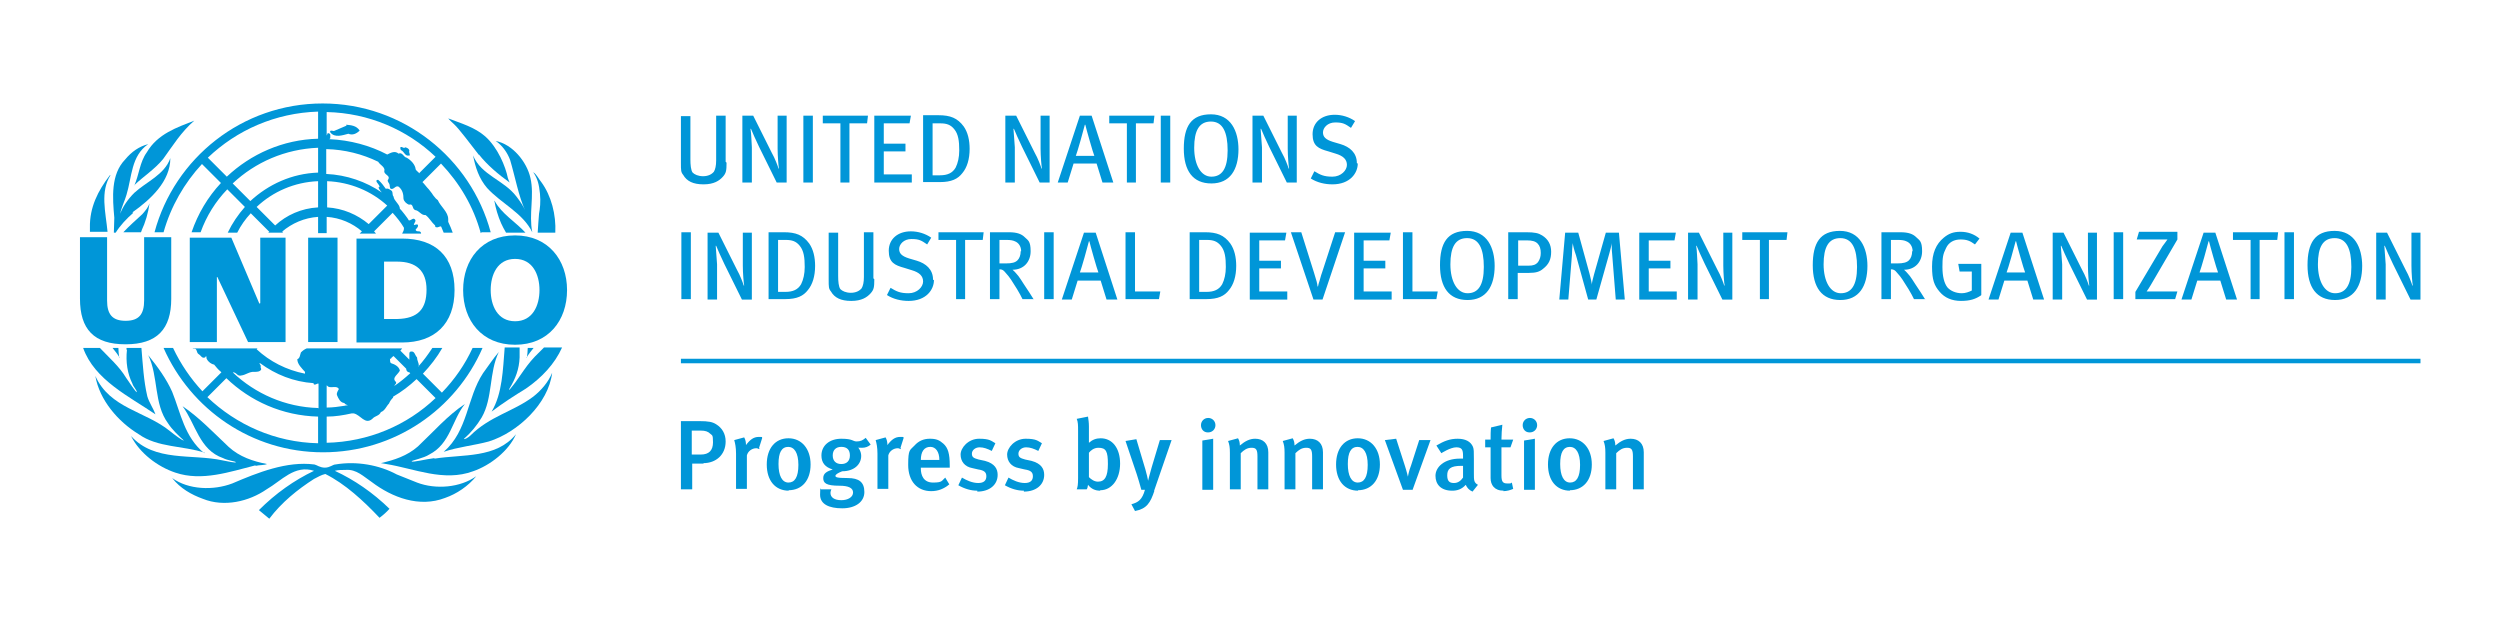 <?xml version="1.0" encoding="UTF-8"?>
<svg id="Ebene_1" xmlns="http://www.w3.org/2000/svg" version="1.1" viewBox="0 0 553.3 139.1">
  <!-- Generator: Adobe Illustrator 30.0.0, SVG Export Plug-In . SVG Version: 2.1.1 Build 123)  -->
  <defs>
    <style>
      .st0 {
        fill: #0096d8;
      }
    </style>
  </defs>
  <path class="st0" d="M24.5,38.8h-.2c-2.6,3.4-4.5,7.1-4.4,11.6v.9h3.9c-.4-4.3-1.7-8.9.7-12.6"/>
  <path class="st0" d="M26.4,79.2c-.1-.7-.2-1.5-.2-2.2h-1.3c.5.6,1.2,1.5,1.6,2.2"/>
  <path class="st0" d="M71.4,51.4h0"/>
  <path class="st0" d="M54.6,77h0Z"/>
  <polygon class="st0" points="42 52.6 51.2 52.6 57.4 67.2 57.6 67.1 57.6 52.6 63.2 52.6 63.2 75.7 54.9 75.7 48.1 61.3 48 61.3 48 75.7 42 75.7 42 52.6"/>
  <rect class="st0" x="68.2" y="52.6" width="6.5" height="23.1"/>
  <path class="st0" d="M78.9,75.8h10.1c7.2,0,11.6-4.1,11.6-11.6s-4.3-11.4-11.6-11.4h-10.1v23.1-.1ZM85,57.9h2.9c4.2,0,6.5,2,6.5,6.2s-1.8,6.4-6.5,6.5h-2.9s0-12.7,0-12.7Z"/>
  <path class="st0" d="M37.9,66.1c0,6.7-3.1,10.1-10.1,10.1s-10.1-3.3-10.1-10.1v-13.6h6v14c0,3,1.1,4.5,4.1,4.5s4.1-1.5,4.1-4.5v-14h6v13.6Z"/>
  <path class="st0" d="M114,71.1c3.9,0,5.4-3.5,5.4-6.9s-1.5-6.9-5.4-6.9-5.4,3.5-5.4,6.9,1.5,6.9,5.4,6.9M114,52.1c7.3,0,11.5,5.4,11.5,12.1s-4.1,12.1-11.5,12.1-11.5-5.4-11.5-12.1,4.1-12.1,11.5-12.1"/>
  <path class="st0" d="M90.6,34.5c.3-.3-.2-.7,0-1.2-.1-.4-.5-.6-.9-.7-.4.4-.7-.3-1.1,0,0,.2,0,.4.1.6.8.3.9,1.5,1.9,1.2"/>
  <path class="st0" d="M76.7,27.8l-2.8,1.2c-.2,0-.7-.2-.8,0-.1,0,0,.2,0,.3,1,1.3,2.8.6,4,.3.9.4,1.8,0,2.5-.7h0c-.7-1.1-1.9-1.2-3-1.3"/>
  <path class="st0" d="M92.8,38.4c-.1-.3-.6-.5-.8-.9-.1-1.1-1.1-2.1-2-2.6-.7-.1-.9-1.3-1.8-.9-.8-.7-1.7-.2-2.5.2h0c-3.8-2-8.2-3.2-12.8-3.4l.2-.2v-.8c-.1-.2-.3-.4-.6-.3,0,.1-.2.5-.2.5v-5.2c9.3.2,17.8,3.9,24.1,9.9l-3.6,3.6v.1ZM85.7,45.5l-4.1,4.1c-2.5-2.1-5.7-3.5-9.2-3.7v-5.8c5.1.2,9.8,2.2,13.3,5.4M70.4,30.7c-7.8.2-14.9,3.4-20.2,8.4l-4.2-4.2c6.4-6.1,14.9-9.9,24.4-10.2v6ZM70.4,38.2c-5.8.2-11,2.6-15,6.3l-3.9-3.9c5-4.7,11.6-7.6,18.9-7.9v5.5ZM70.4,45.9c-3.7.2-7,1.7-9.5,4l-4.1-4.1c3.6-3.4,8.4-5.5,13.6-5.7v5.8ZM106.6,51.4h2c-4.4-16.4-19.4-28.5-37.2-28.5s-32.8,12.1-37.2,28.5h2c1.6-5.7,4.6-10.9,8.5-15.1l4.2,4.2c-2.9,3.1-5.1,6.8-6.5,10.9h2c1.3-3.6,3.3-6.8,5.9-9.5l3.9,3.9c-1.5,1.7-2.8,3.6-3.8,5.7h2.1c.8-1.6,1.8-3,3-4.3l4.1,4.1s-.2.1-.2.2h3.1l.2-.2h-.3c2.2-1.9,5-3.1,8-3.3v3.6h1.9v-3.6c3,.2,5.7,1.4,7.8,3.2l-.5.5h3.6c-.1-.2-.3-.3-.4-.5l4.1-4.1c.9,1,1.8,2.1,2.5,3.3v.2h0c0,.4-.2.7-.4,1.1h4.2c0-.3-.2-.5-.5-.5s-.7,0-.7-.4c.2-.3.6-.5.5-1-.2-.3-.6,0-.9,0,0-.5.8-1,0-1.4-.4,0-.7.4-1.1.4-.1-.3-1.8-2.5-2-2.6h0c0-1-1.3-1.7-1.4-2.7-.4-.4,0-1.1-.6-1.4-.3-.2-.7-.5-1.1-.3-.5-.7-1-1.4-1.7-2-.2,0-.3,0-.4.2,0,.5.7.8.7,1.4h-.2c0,.5.4.8.7,1.2-3.5-2.4-7.8-3.9-12.3-4.1v-5.5c4.1.1,8,1.1,11.5,2.8h0c.4.7,1.3,1,1.4,1.8-.4,1.2,1.6,1.1.7,2.3,0,.4.3.6.4.9.1.3,0,.8.3,1,.7.2,1-.8,1.7-.5.9.7,1.1,1.7,1.1,2.7.1.6.7,1.1,1.2,1.3,1.1-.3.6.9,1.4,1.2.9.1,1.3,1.2,2.3,1.1.9.7,1.3,1.6,2.1,2.3,0,.2,0,.3.2.4.5.1.7-.2,1.1-.2l.1.2c.2.4.3.8.5,1.2h2c-.3-.8-.6-1.6-1-2.4v-.6c0-1.6-1.7-2.8-2.3-4.2-.3-.2-.6-.5-.8-.8-.2-.2-.3-.4-.5-.7s-.5-.6-.7-.9c-.5-.5-.9-1.1-1.4-1.6h0l4.1-4.1c4.1,4.3,7.2,9.5,8.8,15.4"/>
  <path class="st0" d="M29.7,41c2.1-2,4.5-3.5,6.4-5.8,2.1-2.9,4-6,6.9-8.5-3.8,1.5-8.1,2.9-10.5,7-1.6,2.2-1.7,5-2.8,7.4"/>
  <path class="st0" d="M29.3,47c4.1-2.9,8.4-6.9,8.4-12-1.3,3.7-5.3,5.2-8,7.7-1.4,1.4-2.5,3-3.1,4.6-.1.4,0,0,0,0,.3-1.5,1-2.8,1.4-4.2,1.2-3.9,1-8.6,4.8-11.2-2,.5-3.7,1.7-5.1,3.4-3.2,3.3-2.8,8.4-2.4,12.9,0,1.1-.1,2.2-.1,3.3h.4c1-1.6,2.4-3.1,3.9-4.4"/>
  <path class="st0" d="M31.3,51.1c.9-1.9,1.5-4,1.8-6.1-.3.9-.9,1.6-1.6,2.4-1.4,1.3-2.9,2.6-4.2,4h3.9c0-.1.1-.2.2-.4"/>
  <path class="st0" d="M117.8,51.4c-.8-4.1.5-8-.4-12-.8-3.6-4-7.5-7.7-8.2,1.5,1,2.6,2.6,3.2,4.2,1.1,3.7,1.9,8.1,3.3,11.1,0,.2,0,.4,0,0-.3-.7-.9-1.7-1.9-3-2.8-3.7-7.8-4.7-9.6-9.1.5,2.6,1.3,5.1,3.1,7.2,3.2,3.5,7.9,5.5,10,9.8h0Z"/>
  <path class="st0" d="M119.8,40.3c-.6-.7-1-1.7-1.8-2.2,1,1.4,1.3,2.8,1.5,4.7s0,3.4-.2,4.5c-.1,1-.2,2.8-.3,4.2h3.9c.2-4-.9-8.2-3.1-11.2"/>
  <path class="st0" d="M109.4,44.4c.3,1.7.8,3.4,1.5,5,.3.7.7,1.4,1.1,2.1h4.3c-2.2-2.4-5.3-4.2-6.8-7"/>
  <path class="st0" d="M106,34.2c1.8,2.3,4.3,4.4,6.8,6.2,0,0-.3-.6-.4-1-.5-2.5-2.2-6.7-5-9.2-2.4-2.1-5.4-2.9-8.2-4,0,0,.2.3,1.3,1.3,1.1,1,3.7,4.5,5.5,6.8"/>
  <path class="st0" d="M118.4,78.9c-.3.3-.6.7-.9,1-1.1,1.3-2,2.7-3,4.1-.3.5-1.2,1.6-1.6,2.1,0,.1-.3.3-.2,0,1.4-2.3,2.2-4.4,2.3-7v-2.2h-3.3c-.4,4.9-.5,10.2-2.9,14.2,2.5-1.9,5-3.5,7.6-5.1,3.5-2.4,6.4-5.5,8-9.1h-4l-1.9,1.9"/>
  <path class="st0" d="M28.1,77.4c-.3,2.7.1,5.3,1.2,7.5.2.7.9,1.3,1,1.9-.3,0-1.6-2.1-2.4-3.2-1.5-2.5-3.8-4.5-5.8-6.6h-3.7c2.5,7.1,10.3,10.8,16,14.7-.5-1.4-1.4-2.6-1.8-4-.8-3.4-1-7.1-1.3-10.7h-3.3v.4"/>
  <path class="st0" d="M118,87.8c-4.4,3.3-9.6,4.3-13.9,8.6-.4.4-1.4,1-1.4.7,1.5-1.3,2.9-3,3.9-4.7,2.5-4.3,1.6-10,3.8-14.5-1.3,1.5-2.3,3.1-3.5,4.7-3.6,5.5-3.3,12.7-8.7,17.4,3.2-1.1,6.7-1.4,10-2.3,6.4-2,13.2-8.4,14-15.2-.8,2-2.4,3.9-4.2,5.3"/>
  <path class="st0" d="M45.2,100.3c-4.4-3.6-5.2-8.9-7.1-13.6-1.3-2.9-3.2-5.5-5.3-8.1,2.3,4.7,1.2,10.8,4.4,15.1.9,1.4,2.3,2.7,3.5,3.8,0,0,.1,0,0,0-.4,0-2.1-1.3-3.1-2.1-5.4-4.4-13.3-5-16.5-12.2.9,5.3,5,10.1,9.6,12.9,4.2,3,9.8,2.5,14.6,4.1"/>
  <path class="st0" d="M96.1,101.4c-1.7.2-4.9,1-5,.7,0-.2,2.7-.7,3.9-1.5,4.7-2.4,5-7.6,7.9-11.2-3.9,2.6-6.9,6.1-10.4,9.4-2.4,2.1-5.2,3-8.2,3.7h0l1.2.2c6.2,1,12.7,4,19.2,1.6,3.8-1.3,7.9-4.5,9.5-8.2-4.4,5.4-11.7,4.4-18,5.4"/>
  <path class="st0" d="M56.6,103.1c.8-.2,1.8-.1,2.5-.4-3.1-.6-6.1-1.6-8.5-3.8-3.4-3.2-6.5-6.5-10.2-9,2.9,3.9,3.7,9.7,9,11.5.9.5,2.8.7,2.8.9s-1.9-.2-2.9-.4c-6.8-1.5-15.1.4-20.3-5.4,1.9,3.8,5.9,6.8,9.8,8.1,5.9,2,12.1-.2,17.7-1.6"/>
  <path class="st0" d="M92.3,106.8l-4.5-1.8c-3.9-2.1-8.9-3-13.6-2.2-.5,0-1.2.7-2.3.7s-1.8-.6-2.3-.7c-6.1-.8-12.6,1.8-18.2,4.2-4.2,1.6-9.7,1.4-13.3-1.2,1.8,2.3,4.3,3.7,6.8,4.6,4.7,1.9,10.2.6,14.1-2.1,3.3-1.9,6.2-5.5,10.5-4.1-4.4,2.1-8.5,5-12.2,8.7l2.3,1.9c2.7-3.6,6.3-6.5,9.9-8.8.8-.4,1.6-.9,2.5-1.1,4.4,2.2,8.4,5.9,12,9.7.8-.6,1.6-1.3,2.2-2-3.7-3.6-7.8-6.4-12.1-8.4.7-.2,1.6-.2,2.4-.2,2.4-.2,4,1.5,5.8,2.7,4.5,3.4,10.5,5.7,16.2,3.5,2.6-.9,5.1-2.6,6.9-4.8-3.5,2.5-8.9,3-13.1,1.4"/>
  <path class="st0" d="M72.3,98.1v-5.9c1.9,0,3.7-.3,5.5-.7h.5c1.5.3,2.5,2.6,4.1,1.2.6-.7,1.5-.6,1.9-1.5.9-.3,1.2-1.3,1.8-1.9.2-.5.5-.9.9-1.3v-.2c1.9-1.1,3.6-2.4,5.2-3.9l4.2,4.2c-6.3,6-14.8,9.7-24.2,9.9M72.3,85.3c.1,0,.2.2.4.3h0c.7.3,1.9-.3,2.3.5-.2.4-.6.9-.4,1.4.3.7.7,1.6,1.6,1.7.2.3.5.4.8.5-.3,0-.8.1-.7.1-1.3.2-2.6.4-4,.4v-5,.1ZM86.5,79.4s.2-.2.1-.2c.2-.1.3-.3.5-.4l2.8,2.8c0,.4.2.7.6.8h.1l.2.2c-1.1,1-2.3,2-3.5,2.8,0-.3.6-.5.3-.9-1-.9.6-1.7.9-2.5-.2-.9-1.2-1.4-1.9-1.6-.4-.2-.2-.7-.3-1M70.4,90.3c-7.3-.2-13.9-3.2-18.8-7.8h0s0-.1-.1-.1h.1c.3,0,.6.2.8.4,0,0,.2.1.2.2.2.1.5.2.8.1,1-.1,1.8-.9,2.9-.8.5,0,1.2,0,1.5-.5,0-.1,0-.3-.1-.4v-.5c-.1-.2-.2-.3-.3-.5h.2c3.4,2.5,7.4,4.1,11.8,4.4,0,0,0,.2.1.3h.3l.5-.2h.2v5.5l-.1-.1ZM70.4,98.1c-9.5-.2-18.1-4.1-24.5-10.2l4.2-4.2c5.3,5.1,12.4,8.3,20.3,8.5,0,0,0,5.9,0,5.9ZM104.6,77c-1.7,3.7-4,7-6.8,9.9l-4.2-4.2c1.6-1.7,3.1-3.6,4.3-5.7h-2.2c-1,1.5-2,2.9-3.2,4.2,0-.1.1-.2.2-.3,0-.6-.4-1.1-.4-1.8-.5-.5-.5-1.4-1.3-1.3-.3,0-.4.2-.4.5v1.3l-2-2c.1-.1.3-.3.4-.5h-21.1c-.5.2-.9.5-1.3.9-.2.5-.2,1.3-.8,1.5,0,1.1,1,2,1.7,2.8h0v.4c-4.1-.8-7.8-2.7-10.7-5.4l.2-.2h-14.4s.2.1.3.1c.8-.2.5.9,1.1,1.2.5.3.7,1,1.4.7l.2-.3c.2.2,0,.5.2.7.3.6,1,1.1,1.6,1.2.4.5.9,1.1,1.4,1.5,0,0,.1.1.2.2l-4.2,4.2c-2.6-2.8-4.8-6-6.5-9.6h-2.1c6,13.6,19.5,23.1,35.3,23.1s29.4-9.5,35.3-23.1h-2.2Z"/>
  <path class="st0" d="M116.6,79.2c.1-.7.2-1.5.2-2.2h1.3c-.5.6-1.2,1.5-1.6,2.2"/>
  <rect class="st0" x="150.7" y="79.4" width="385" height="1"/>
  <path class="st0" d="M155.7,102.6h-2.5v5.7h-2.5v-15.1h4c2.2,0,3,.2,3.8.7,1.3.8,2.1,2.1,2.1,3.8,0,3-2.2,4.8-4.9,4.8M157.2,96c-.5-.5-1.1-.7-2.1-.7h-2v5.3h2c1.8,0,2.7-.9,2.7-2.7s-.2-1.5-.6-1.9"/>
  <path class="st0" d="M168.1,99.4c-.2,0-.4-.2-.7-.2-1,0-1.9.7-2.1,1.6v7.4h-2.4v-7.8c0-1.4-.2-2.3-.4-3l2.2-.6c.3.5.4,1.1.4,1.7.9-1.2,1.7-1.8,2.8-1.8s.6,0,.8.2l-.7,2.2.1.3Z"/>
  <path class="st0" d="M174.6,108.6c-3,0-4.9-2.2-4.9-5.8s1.9-5.8,4.8-5.8,4.9,2.3,4.9,5.8-1.9,5.7-4.9,5.7M174.5,98.9c-1.5,0-2.2,1.2-2.2,3.8s.8,4.1,2.2,4.1,2.2-1.2,2.2-3.9-.9-4-2.3-4"/>
  <path class="st0" d="M190.7,99.1c-.5,0-.8,0-.8-.1,0,0,.7.8.7,1.9,0,1.9-1.6,3.4-4.2,3.4-.8.3-1.5.7-1.5,1s.2.5,2.7.5,3.7.9,3.7,3.1-2,3.6-4.9,3.6-4.9-.9-4.9-3,.2-1.2.2-1.2h2.3s-.2.4-.2.8c0,1,.9,1.6,2.4,1.6s2.6-.7,2.6-1.7-1-1.5-3-1.5c-3,0-3.6-.6-3.6-1.7s.9-1.5,2.1-1.9c-1.7-.5-2.5-1.5-2.5-3.1,0-2.2,1.8-3.7,4.4-3.7s2.5.6,3.4.6,1.4-.3,2-.8l1.1,1.5c-.6.5-1.2.7-1.9.7M186.2,98.9c-1.2,0-1.9.7-1.9,1.9s.7,1.9,1.9,1.9,1.9-.7,1.9-1.9-.6-1.9-1.9-1.9"/>
  <path class="st0" d="M199.4,99.4c-.2,0-.4-.2-.7-.2-1,0-1.9.7-2.1,1.6v7.4h-2.4v-7.8c0-1.4-.2-2.3-.4-3l2.2-.6c.3.5.4,1.1.4,1.7.9-1.2,1.7-1.8,2.8-1.8s.6,0,.8.2l-.7,2.2.1.3Z"/>
  <path class="st0" d="M203.8,103.5v.2c0,1.5.6,3.1,2.7,3.1s1.9-.4,2.7-1.1l.9,1.5c-1.2,1-2.5,1.5-4,1.5-3.1,0-5.1-2.2-5.1-5.8s.4-3.2,1.4-4.3c.9-1,2-1.5,3.4-1.5s2.1.3,3,1.1c1,.9,1.4,2.2,1.4,4.8v.5h-6.6.2ZM205.9,98.9c-1.4,0-2.1,1.1-2.1,2.9h4.1c0-1.8-.8-2.9-2-2.9"/>
  <path class="st0" d="M216.3,108.6c-1.4,0-2.8-.4-4.2-1.2l.8-1.7c1,.6,2.3,1.2,3.6,1.2s1.8-.6,1.8-1.5-.5-1.3-1.8-1.5l-1.3-.3c-1.7-.3-2.6-1.5-2.6-3s1.7-3.5,4.1-3.5,2.7.5,3.6,1l-.8,1.7c-1-.5-1.8-.8-2.7-.8s-1.7.6-1.7,1.4.4,1,1.5,1.3l1.4.3c2.2.6,2.8,1.8,2.8,3.1,0,2.2-1.8,3.7-4.5,3.7"/>
  <path class="st0" d="M226.6,108.6c-1.4,0-2.8-.4-4.2-1.2l.8-1.7c1,.6,2.3,1.2,3.6,1.2s1.8-.6,1.8-1.5-.5-1.3-1.8-1.5l-1.3-.3c-1.7-.3-2.6-1.5-2.6-3s1.7-3.5,4.1-3.5,2.7.5,3.6,1l-.8,1.7c-1-.5-1.8-.8-2.7-.8s-1.7.6-1.7,1.4.4,1,1.5,1.3l1.4.3c2.2.6,2.8,1.8,2.8,3.1,0,2.2-1.8,3.7-4.5,3.7"/>
  <path class="st0" d="M243.5,108.6c-1.1,0-2-.4-2.7-1.3-.1.6-.1.7-.3,1h-2.2c.2-.5.3-1,.3-2.5v-10.4c0-1.3,0-2-.3-2.7l2.5-.5c.1.8.2,1.3.2,2.2v3.6h0c.8-.7,1.6-1,2.6-1,2.6,0,4.3,2.2,4.3,5.6s-1.8,5.9-4.4,5.9M243.1,99.1c-1,0-1.7.6-2.1,1.1v5.4c.5.5,1.2,1,2,1,1.5,0,2.2-1.1,2.2-3.9s-.4-3.6-2.1-3.6"/>
  <path class="st0" d="M255.5,108.6c-.9,2.7-1.7,4-4.3,4.5l-.8-1.5c1.5-.4,2.4-1,3-3.2h-.8c-.3-1.2-.7-2.4-1-3.4l-2.5-7.4,2.4-.4,2,6.7c.2.7.6,2.3.6,2.5,0,0,.4-1.7.8-3l1.8-6h2.6l-3.9,11.3.1-.1Z"/>
  <path class="st0" d="M267.3,95.7c-.9,0-1.5-.7-1.5-1.6s.7-1.6,1.6-1.6,1.6.7,1.6,1.6-.7,1.6-1.6,1.6M266.1,108.3v-10.8l2.4-.4v11.3h-2.4v-.1Z"/>
  <path class="st0" d="M278.3,108.3v-7.3c0-1.5-.3-1.9-1.3-1.9s-1.7.5-2.4,1.2v8h-2.4v-8.1c0-1.2-.1-1.8-.4-2.6l2.2-.6c.3.5.4,1,.4,1.6,1.2-1,2.2-1.5,3.4-1.5,1.7,0,2.9,1,2.9,3v8.2h-2.4Z"/>
  <path class="st0" d="M290.4,108.3v-7.3c0-1.5-.3-1.9-1.3-1.9s-1.7.5-2.4,1.2v8h-2.4v-8.1c0-1.2-.1-1.8-.4-2.6l2.2-.6c.3.5.4,1,.4,1.6,1.2-1,2.2-1.5,3.4-1.5,1.7,0,2.9,1,2.9,3v8.2h-2.4Z"/>
  <path class="st0" d="M300.6,108.6c-3,0-4.9-2.2-4.9-5.8s1.9-5.8,4.8-5.8,4.9,2.3,4.9,5.8-1.9,5.7-4.9,5.7M300.5,98.9c-1.5,0-2.2,1.2-2.2,3.8s.8,4.1,2.2,4.1,2.2-1.2,2.2-3.9-.9-4-2.3-4"/>
  <path class="st0" d="M312.6,108.4h-2.1l-4-11,2.5-.3,1.9,5.9c.4,1.2.7,2.5.7,2.5h0s.2-1.3.7-2.5l1.8-5.6h2.5l-4,11.1v-.1Z"/>
  <path class="st0" d="M325.9,108.8c-.7-.3-1.2-.8-1.5-1.5-.9,1-1.9,1.3-3,1.3-2.5,0-3.7-1.4-3.7-3.3s1.9-3.8,5.4-3.8h.7v-.6c0-1.3-.2-1.9-1.5-1.9s-3.3,1.3-3.3,1.3l-1.1-1.7c1.7-1,3-1.5,4.7-1.5s2.9.6,3.4,1.8c.2.5.2,1.1.2,2.7v3.2c0,1.5,0,2,.9,2.5l-1.2,1.5ZM323.4,103.1c-2.4,0-3.1.7-3.1,2.1s.6,1.7,1.5,1.7,1.5-.5,2-1.2v-2.6h-.4"/>
  <path class="st0" d="M332.8,108.6c-2.1,0-2.9-1.3-2.9-2.8v-6.8h-1.2v-1.7h1.2c0-.9,0-1.9.1-2.7l2.5-.6c-.1.9-.2,2.2-.2,3.3h2.6l-.6,1.7h-2v6.2c0,1.4.3,1.8,1.3,1.8s.6,0,1-.2l.3,1.4c-.7.3-1.4.5-2.2.5"/>
  <path class="st0" d="M338.5,95.7c-.9,0-1.5-.7-1.5-1.6s.7-1.6,1.6-1.6,1.6.7,1.6,1.6-.7,1.6-1.6,1.6M337.3,108.3v-10.8l2.4-.4v11.3h-2.4v-.1Z"/>
  <path class="st0" d="M347.5,108.6c-3,0-4.9-2.2-4.9-5.8s1.9-5.8,4.8-5.8,4.9,2.3,4.9,5.8-1.9,5.7-4.9,5.7M347.5,98.9c-1.5,0-2.2,1.2-2.2,3.8s.8,4.1,2.2,4.1,2.2-1.2,2.2-3.9-.9-4-2.3-4"/>
  <path class="st0" d="M361.4,108.3v-7.3c0-1.5-.3-1.9-1.3-1.9s-1.7.5-2.4,1.2v8h-2.4v-8.1c0-1.2-.1-1.8-.4-2.6l2.2-.6c.3.5.4,1,.4,1.6,1.2-1,2.2-1.5,3.4-1.5,1.7,0,2.9,1,2.9,3v8.2h-2.4Z"/>
  <path class="st0" d="M152.9,51.4h-2.1v14.8h2.1v-14.8ZM166.4,66.3v-14.8h-2v7.3c0,1.6.2,4,.3,4.4h-.1c-.1-.4-.8-2.3-1.5-3.5l-4.1-8.2h-2.4v14.8h2.1v-7.8c-.1-1.4-.2-2.9-.3-4.1h.1c.3.8,1.1,2.5,1.8,4l3.9,7.9h2.2ZM180.4,58.9c0-2-.4-3.7-1.3-5-1.4-1.9-3-2.5-5.6-2.5h-3.4v14.8h3.7c2.6,0,4-.7,5-2,1-1.2,1.6-3,1.6-5.4M178.1,59.1c0,1.5-.3,2.8-.8,3.8-.7,1.2-1.8,1.7-3.5,1.7h-1.6v-11.5h1.7c1.4,0,2.3.3,3.1,1.3.9,1.1,1.1,2.6,1.1,4.7M193.3,61.6v-10.2h-2.1v9.9c0,1.2-.2,2-.5,2.5-.5.6-1.3,1-2.4,1s-1.9-.4-2.3-.8c-.4-.5-.5-1.8-.5-2.9v-9.6h-2.1v10.4c0,1.6,0,2,.5,2.6.8,1.4,2.2,2.1,4.5,2.1s3.5-.8,4.3-1.7c.7-.8.8-1.3.8-3.1M206.5,61.9c0-2.3-1.6-3.6-3.6-4.2l-1.7-.5c-1.6-.5-2.2-1.1-2.2-2.1s1-2.2,2.7-2.2,2.2.3,3.5,1.2l.9-1.5c-1.3-.9-2.9-1.4-4.5-1.4-2.9,0-4.9,1.7-4.9,4.3s1.3,3.2,3.5,3.8l1.6.5c1.7.5,2.5,1.3,2.5,2.5s-1.3,2.6-3.2,2.6-2.7-.4-4-1.2l-.8,1.6c1.4.9,3.1,1.3,4.8,1.3,3.9,0,5.6-2.5,5.6-4.6M217.7,51.4h-10v1.7h3.9v13.1h2v-13.1h3.9l.2-1.7h0ZM228.8,66.3c-.3-.5-1.5-2.4-2.2-3.4-.5-.8-.9-1.4-1.2-1.8-.3-.3-.6-.8-1.3-1.4,2.5,0,4-1.8,4-4.1s-.6-2.4-1.3-3.1c-.7-.7-1.7-1.1-3.5-1.1h-4.2v14.8h2.1v-6.6c.6,0,.9.2,1.3.7,1.1,1.2,1.4,1.8,2.6,3.7.6,1,.8,1.4,1.2,2.2h2.5v.1ZM225.9,55.6c0,.9-.3,1.6-.7,2-.5.5-1.2.7-2.6.7h-1.4v-5.2h1.6c.8,0,1.4.1,1.8.3.8.3,1.4,1.1,1.4,2.2M233.2,51.4h-2.1v14.8h2.1v-14.8ZM247.3,66.3l-4.8-14.8h-2.6l-4.9,14.8h2.2l1.3-4.2h5.1l1.3,4.2h2.4ZM243.2,60.3h-4.2c.3-.7,1.8-6,2-6.9h.1c.2.9,1.7,6.2,2,6.9M256.8,64.5h-5.6v-13.1h-2.1v14.8h7.4l.3-1.7h0ZM273.6,58.9c0-2-.4-3.7-1.3-5-1.4-1.9-3-2.5-5.6-2.5h-3.4v14.8h3.7c2.6,0,4-.7,5-2,1-1.2,1.6-3,1.6-5.4M271.3,59.1c0,1.5-.3,2.8-.8,3.8-.7,1.2-1.8,1.7-3.5,1.7h-1.6v-11.5h1.7c1.4,0,2.3.3,3.1,1.3.9,1.1,1.1,2.6,1.1,4.7M284.9,66.3v-1.8h-6.2v-5.1h4.8v-1.7h-4.8v-4.5h5.7l.3-1.7h-8.1v14.8h8.3ZM297.7,51.4h-2.2l-2.9,8.9c-.3.8-.4,1.4-.6,2-.2.5-.2.8-.3,1.1h-.1c0-.3-.1-.6-.2-1.1-.2-.6-.4-1.4-.6-2l-2.8-8.9h-2.3l5,14.9h2l5-14.9ZM308,66.3v-1.8h-6.2v-5.1h4.8v-1.7h-4.8v-4.5h5.7l.3-1.7h-8.1v14.8h8.3ZM318.2,64.5h-5.6v-13.1h-2.1v14.8h7.4l.3-1.7h0ZM330.8,58.9c0-4.1-1.7-7.8-6.1-7.8s-6,2.7-6,7.6,2,7.7,6.1,7.7,6-3,6-7.6M328.4,59.1c0,4.1-1.3,5.8-3.6,5.8s-3.8-2.6-3.8-6.4,1.1-5.8,3.7-5.8,3.7,2.3,3.7,6.4M343.3,55.7c0-1.6-.7-2.8-2-3.6-.8-.5-1.6-.7-3.5-.7h-4v14.8h2.1v-5.8h2.5c1.6,0,2.4-.3,3.1-.9,1.3-1,1.8-2.1,1.8-3.8M341,56c0,.8-.2,1.4-.6,2-.5.6-1.1.8-2.1.8h-2.3v-5.6h1.9c1.2,0,1.9.2,2.4.7s.7,1.2.7,2.1M359.6,66.3l-1.3-14.8h-2.9l-2.6,9.2c-.3,1-.5,2-.5,2.3h0c0-.3-.2-1.2-.5-2.4l-2.5-9.1h-2.9l-1.3,14.8h2l.8-9.8c0-.8.1-2.2.2-2.7h0c0,.4.3,1.6.7,2.7l2.7,9.8h1.8l2.9-10.3c.2-.8.5-1.8.5-2.2h0c0,.4,0,1.6.1,2.4l.8,10.1h2.1-.1ZM371.1,66.3v-1.8h-6.2v-5.1h4.8v-1.7h-4.8v-4.5h5.7l.3-1.7h-8.1v14.8h8.3ZM383.4,66.3v-14.8h-2v7.3c0,1.6.2,4,.3,4.4h-.1c-.1-.4-.8-2.3-1.5-3.5l-4.1-8.2h-2.4v14.8h2.1v-7.8c-.1-1.4-.1-2.9-.3-4.1h.1c.3.8,1.1,2.5,1.8,4l3.9,7.9h2.2ZM395.6,51.4h-10v1.7h3.9v13.1h2v-13.1h3.9s.2-1.7.2-1.7ZM413.3,58.9c0-4.1-1.7-7.8-6.1-7.8s-6,2.7-6,7.6,2,7.7,6.1,7.7,6-3,6-7.6M411,59.1c0,4.1-1.3,5.8-3.6,5.8s-3.8-2.6-3.8-6.4,1.1-5.8,3.7-5.8,3.7,2.3,3.7,6.4M426.1,66.3c-.3-.5-1.5-2.4-2.2-3.4-.5-.8-.9-1.4-1.2-1.8-.3-.3-.6-.8-1.3-1.4,2.5,0,4-1.8,4-4.1s-.6-2.4-1.3-3.1c-.7-.7-1.7-1.1-3.5-1.1h-4.2v14.8h2.1v-6.6c.6,0,.9.2,1.3.7,1.1,1.2,1.4,1.8,2.6,3.7.6,1,.8,1.4,1.2,2.2h2.5v.1ZM423.2,55.6c0,.9-.3,1.6-.7,2-.5.5-1.3.7-2.6.7h-1.4v-5.2h1.6c.8,0,1.4.1,1.8.3.8.3,1.4,1.1,1.4,2.2M438.5,65.3v-6.9h-5.1l.3,1.7h2.7v4.2c-.6.3-1.4.6-2.2.6-1.3,0-2.5-.5-3.2-1.3-.7-.9-1.1-2.4-1.1-4.5s.1-2.8.8-4.2c.6-1.3,1.8-1.9,3.2-1.9s2.1.3,3.2,1.1l1-1.3c-1.2-1-2.6-1.5-4.2-1.5s-2.6.4-3.7,1.3c-1.7,1.4-2.6,3.4-2.6,6.4s.5,4.2,1.7,5.6c1.1,1.3,2.7,2,4.7,2s3.2-.4,4.4-1.2M452.4,66.3l-4.8-14.8h-2.6l-4.9,14.8h2.2l1.3-4.2h5.1l1.3,4.2h2.4ZM448.3,60.3h-4.2c.3-.7,1.8-6,2-6.9h.1c.2.9,1.7,6.2,2,6.9M464.1,66.3v-14.8h-2v7.3c0,1.6.2,4,.3,4.4h-.1c-.1-.4-.8-2.3-1.5-3.5l-4.1-8.2h-2.4v14.8h2.1v-7.8c-.1-1.4-.2-2.9-.3-4.1h.1c.3.8,1.1,2.5,1.8,4l3.9,7.9h2.2ZM469.9,51.4h-2.1v14.8h2.1v-14.8ZM482,64.5h-6.9c.3-.4.6-.9.9-1.4l5.9-10.1v-1.7h-8.5l-.5,1.7h6.8c-.3.4-.7,1-1.1,1.5l-6,10.1v1.6h8.8l.5-1.7h.1ZM495.1,66.3l-4.8-14.8h-2.6l-4.9,14.8h2.2l1.3-4.2h5.1l1.3,4.2h2.4ZM491,60.3h-4.2c.3-.7,1.8-6,2-6.9h.1c.2.9,1.7,6.2,2,6.9M504.2,51.4h-10v1.7h3.9v13.1h2v-13.1h3.9s.2-1.7.2-1.7ZM507.7,51.4h-2.1v14.8h2.1v-14.8ZM522.8,58.9c0-4.1-1.7-7.8-6.1-7.8s-6,2.7-6,7.6,2,7.7,6.1,7.7,6-3,6-7.6M520.4,59.1c0,4.1-1.3,5.8-3.6,5.8s-3.8-2.6-3.8-6.4,1.1-5.8,3.7-5.8,3.7,2.3,3.7,6.4M535.7,66.3v-14.8h-2v7.3c0,1.6.2,4,.3,4.4h-.1c-.1-.4-.8-2.3-1.5-3.5l-4.1-8.2h-2.4v14.8h2.1v-7.8c-.1-1.4-.2-2.9-.3-4.1h.1c.3.8,1.1,2.5,1.8,4l3.9,7.9h2.2Z"/>
  <path class="st0" d="M160.6,35.8v-10.2h-2.1v9.9c0,1.2-.2,2-.5,2.5-.5.6-1.3,1-2.4,1s-1.9-.4-2.3-.8c-.4-.5-.5-1.8-.5-2.9v-9.6h-2.1v10.4c0,1.6,0,2,.5,2.6.8,1.4,2.2,2.1,4.5,2.1s3.5-.8,4.3-1.7c.7-.8.8-1.3.8-3.1M174.1,40.4v-14.8h-2v7.3c0,1.6.2,4,.3,4.4h-.1c-.1-.4-.8-2.3-1.5-3.5l-4.1-8.2h-2.4v14.8h2.1v-7.8c-.1-1.4-.1-2.9-.3-4.1h.1c.3.8,1.1,2.5,1.8,4l3.9,7.9h2.2ZM179.9,25.6h-2.1v14.8h2.1v-14.8ZM192.1,25.6h-10v1.7h3.9v13.1h2v-13.1h3.9l.2-1.7h0ZM201.8,40.4v-1.8h-6.2v-5.1h4.8v-1.7h-4.8v-4.5h5.7l.3-1.7h-8.1v14.8h8.3ZM214.6,33c0-2-.4-3.7-1.3-5-1.4-1.9-3-2.5-5.6-2.5h-3.4v14.8h3.7c2.6,0,4-.7,5-2,1-1.2,1.6-3,1.6-5.4M212.3,33.3c0,1.5-.3,2.8-.8,3.8-.7,1.2-1.8,1.7-3.5,1.7h-1.6v-11.5h1.7c1.4,0,2.3.3,3.1,1.3.9,1.1,1.1,2.6,1.1,4.7M232.3,40.4v-14.8h-2v7.3c0,1.6.2,4,.3,4.4h-.1c-.1-.4-.8-2.3-1.5-3.5l-4.1-8.2h-2.4v14.8h2.1v-7.8c-.1-1.4-.2-2.9-.3-4.1h.1c.3.8,1.1,2.5,1.8,4l3.9,7.9h2.2ZM246.4,40.4l-4.8-14.8h-2.6l-4.9,14.8h2.2l1.3-4.2h5.1l1.3,4.2h2.4ZM242.3,34.5h-4.2c.3-.7,1.8-6,2-6.9h.1c.2.9,1.7,6.2,2,6.9M255.5,25.6h-10v1.7h3.9v13.1h2v-13.1h3.9l.2-1.7h0ZM259,25.6h-2.1v14.8h2.1v-14.8ZM274.1,33.1c0-4.1-1.7-7.8-6.1-7.8s-6,2.7-6,7.6,2,7.7,6.1,7.7,6-3,6-7.6M271.7,33.3c0,4.1-1.3,5.8-3.6,5.8s-3.8-2.6-3.8-6.4,1.1-5.8,3.7-5.8,3.7,2.3,3.7,6.4M287,40.4v-14.8h-2v7.3c0,1.6.2,4,.3,4.4h-.1c-.1-.4-.8-2.3-1.5-3.5l-4.1-8.2h-2.4v14.8h2.1v-7.8c-.1-1.4-.2-2.9-.3-4.1h.1c.3.8,1.1,2.5,1.8,4l3.9,7.9h2.2ZM300.3,36.1c0-2.3-1.6-3.6-3.6-4.2l-1.7-.5c-1.6-.5-2.2-1.1-2.2-2.1s1-2.2,2.7-2.2,2.2.3,3.5,1.2l.9-1.5c-1.3-.9-2.9-1.4-4.5-1.4-2.9,0-4.9,1.7-4.9,4.3s1.3,3.2,3.5,3.8l1.6.5c1.7.5,2.5,1.3,2.5,2.5s-1.3,2.6-3.2,2.6-2.7-.4-4-1.2l-.8,1.6c1.4.9,3.1,1.3,4.8,1.3,3.9,0,5.6-2.5,5.6-4.6"/>
</svg>